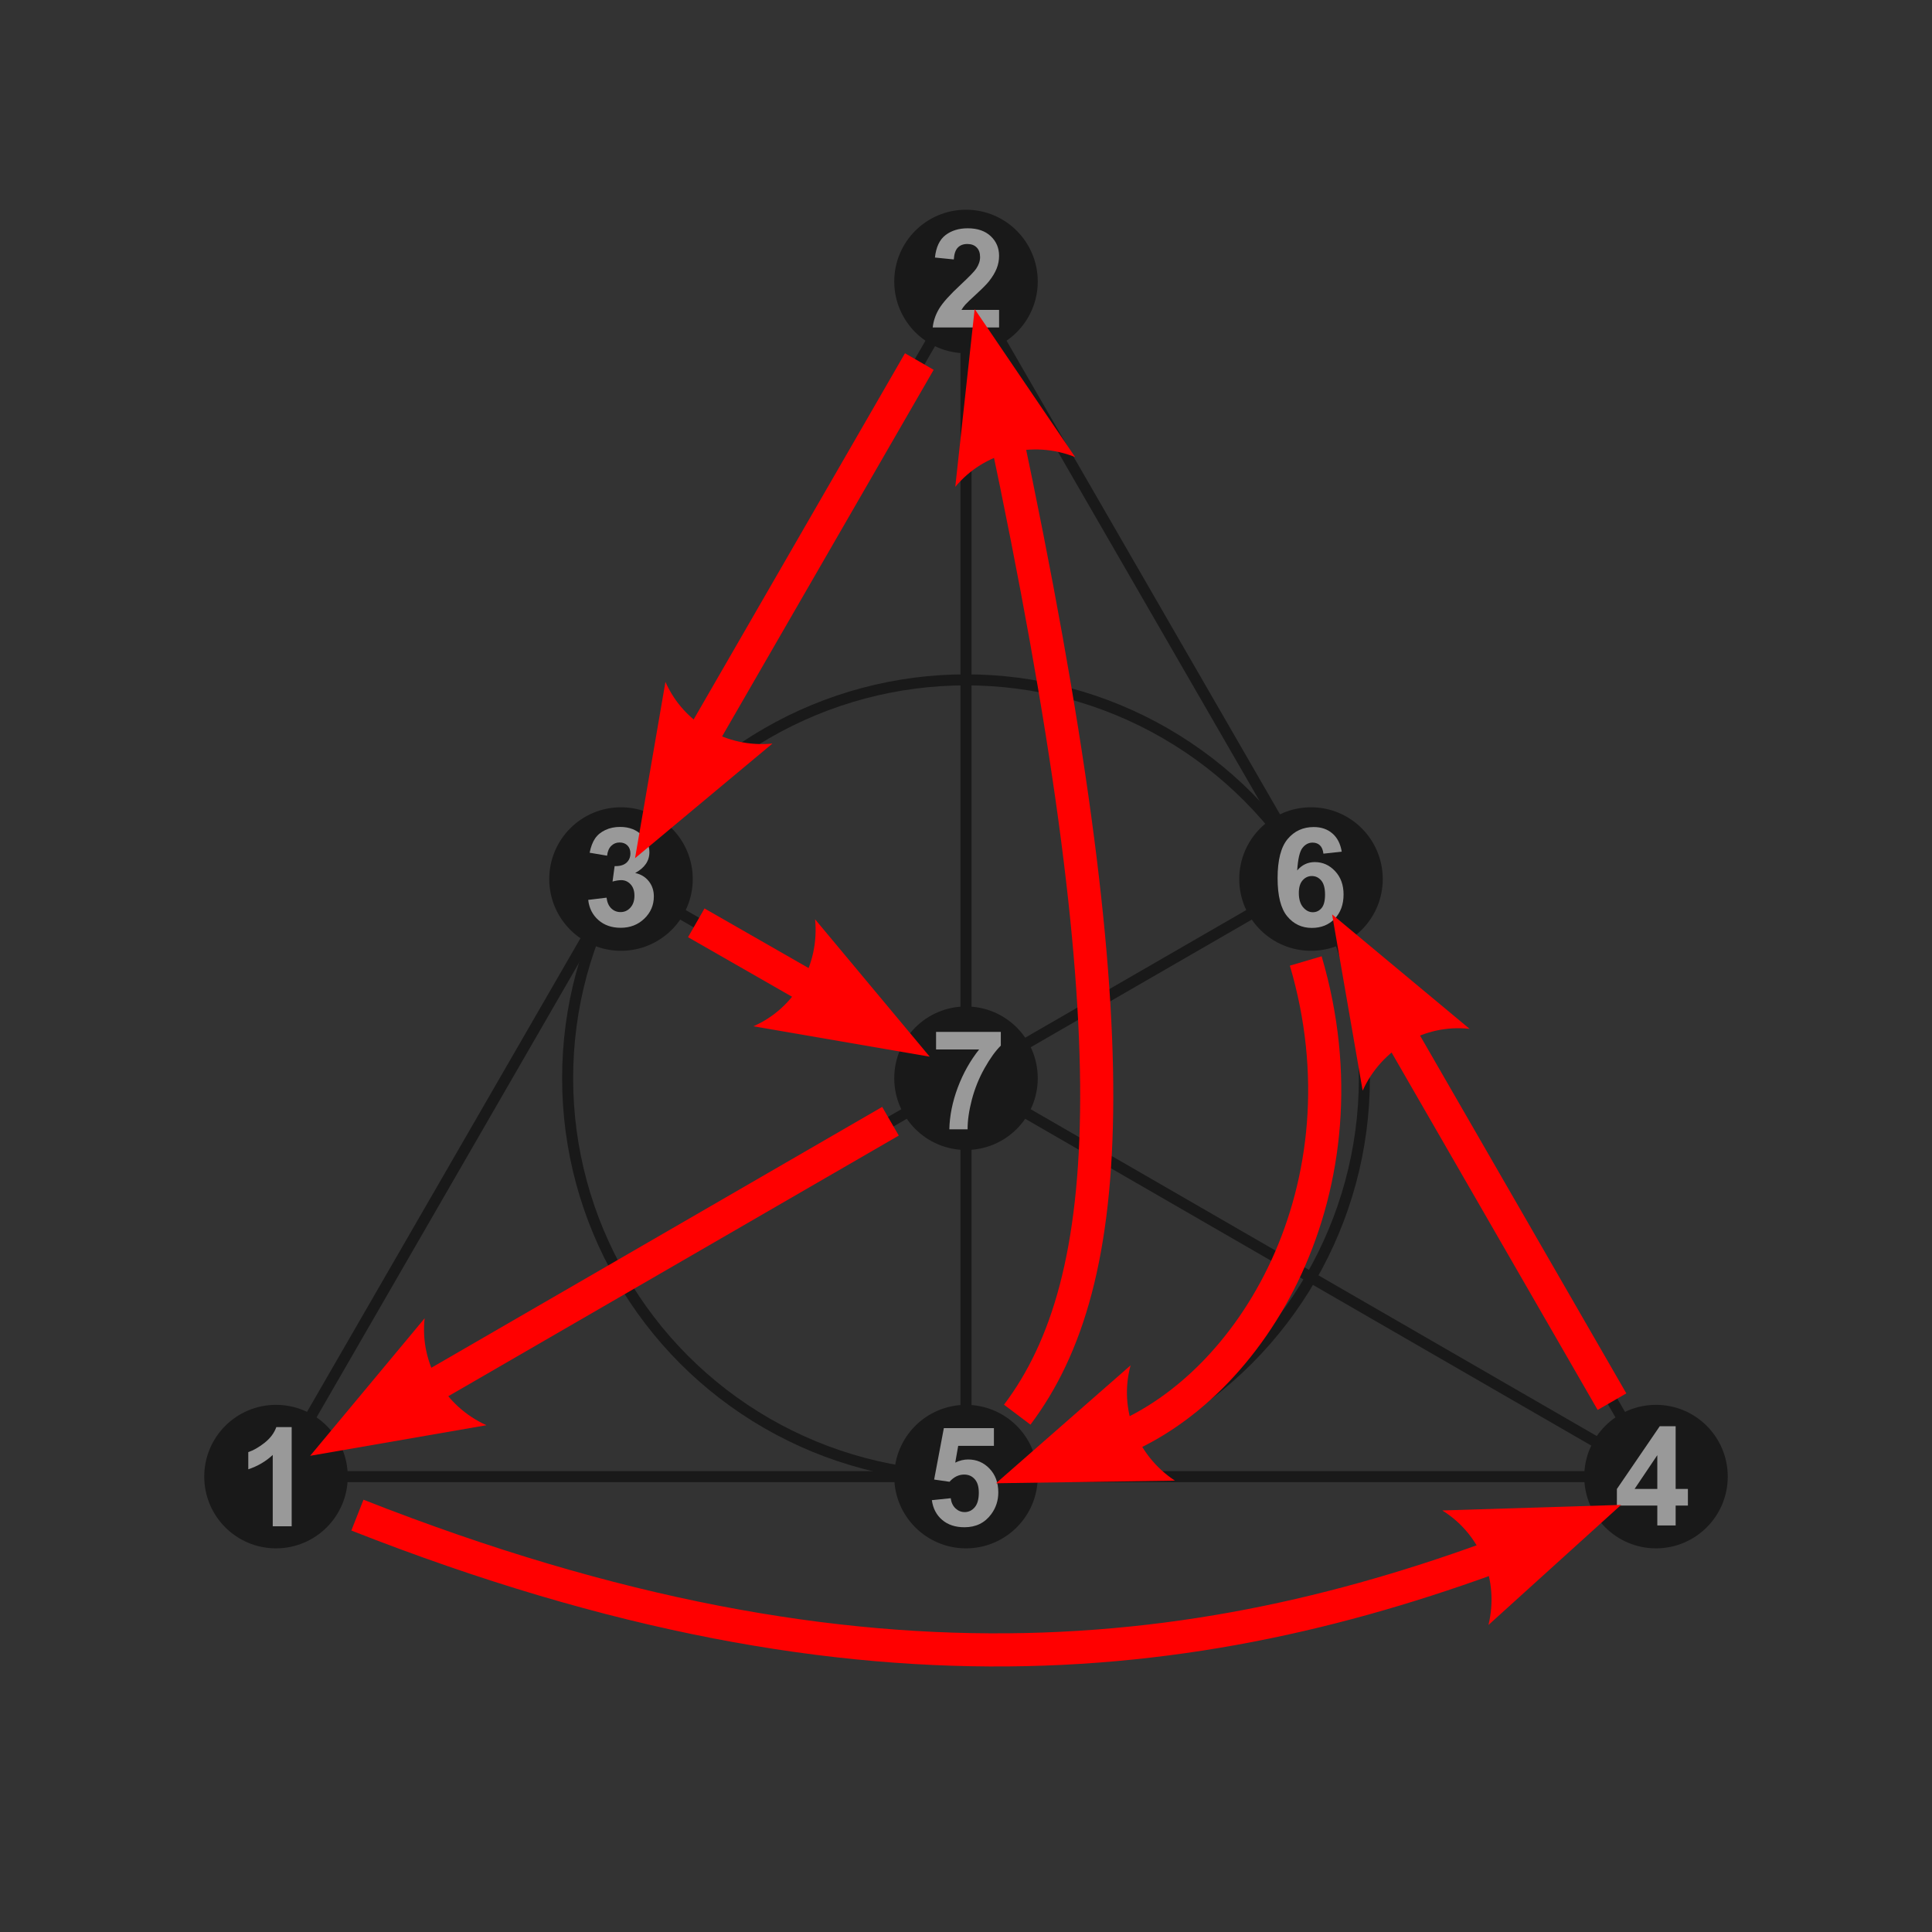 <?xml version="1.0" encoding="UTF-8" standalone="no"?>
<svg xmlns:svg="http://www.w3.org/2000/svg" xmlns="http://www.w3.org/2000/svg" version="1.0" width="700" height="700" id="svg2">


<rect width="100%" height="100%" fill="#333333" stroke="none"/>


<!-- Fano plane: -->
  <g style="opacity: 0.5;" transform="translate(50, 35)">
<!-- Lines: -->
    <circle cx="300" cy="355.662" r="144.338" fill="none" stroke="black" stroke-width="4"/>
    <polygon fill="none" stroke="black" stroke-width="4" points="50,500 550,500 300,66.987"/>
    <line x1="50" y1="500" x2="425" y2="283.494" stroke="black" stroke-width="4"/>
    <line x1="550" y1="500" x2="175" y2="283.494" stroke="black" stroke-width="4"/>
    <line x1="300" y1="500" x2="300" y2="66.987" stroke="black" stroke-width="4"/>
<!-- Vertices: -->
    <circle cx="50" cy="500" r="26" fill="black" stroke="none"/>
    <circle cx="550" cy="500" r="26" fill="black" stroke="none"/>
    <circle cx="300" cy="66.987" r="26" fill="black" stroke="none"/>
    <circle cx="300" cy="355.662" r="26" fill="black" stroke="none"/>
    <circle cx="300" cy="500" r="26" fill="black" stroke="none"/>
    <circle cx="175" cy="283.494" r="26" fill="black" stroke="none"/>
    <circle cx="425" cy="283.494" r="26" fill="black" stroke="none"/>
<!-- Numbers: -->
  <path style="fill: rgb(255, 255, 255); fill-opacity: 1;" d="m 55.68,518.005 -6.86,0 0,-25.854 c -2.507,2.344 -5.461,4.077 -8.862,5.2 l 0,-6.226 c 1.79,-0.586 3.735,-1.693 5.835,-3.32 2.1,-1.644 3.54,-3.556 4.321,-5.737 l 5.566,0 0,35.938"/>
  <path style="fill: rgb(255, 255, 255); fill-opacity: 1;" d="m 311.988,77.281 0,6.372 -24.048,0 c 0.26,-2.409 1.042,-4.687 2.344,-6.836 1.302,-2.165 3.874,-5.029 7.715,-8.594 3.092,-2.881 4.989,-4.834 5.688,-5.859 0.944,-1.416 1.416,-2.816 1.416,-4.199 -2e-5,-1.53 -0.415,-2.702 -1.245,-3.516 -0.814,-0.83 -1.945,-1.245 -3.394,-1.245 -1.432,3e-5 -2.572,0.431 -3.418,1.294 -0.846,0.863 -1.335,2.295 -1.465,4.297 l -6.836,-0.684 c 0.407,-3.776 1.685,-6.486 3.833,-8.13 2.148,-1.644 4.834,-2.466 8.057,-2.466 3.532,4e-5 6.307,0.952 8.325,2.856 2.018,1.904 3.027,4.272 3.027,7.104 -3e-5,1.611 -0.293,3.149 -0.879,4.614 -0.57,1.449 -1.481,2.97 -2.734,4.565 -0.83,1.058 -2.328,2.58 -4.492,4.565 -2.165,1.986 -3.54,3.304 -4.126,3.955 -0.57,0.651 -1.034,1.286 -1.392,1.904 l 13.623,0"/>
  <path style="fill: rgb(255, 255, 255); fill-opacity: 1;" d="m 163.122,291.047 6.641,-0.806 c 0.212,1.693 0.781,2.987 1.709,3.882 0.928,0.895 2.051,1.343 3.369,1.343 1.416,0 2.604,-0.537 3.564,-1.611 0.977,-1.074 1.465,-2.523 1.465,-4.346 -2e-5,-1.725 -0.464,-3.092 -1.392,-4.102 -0.928,-1.009 -2.059,-1.514 -3.394,-1.514 -0.879,2e-5 -1.929,0.171 -3.149,0.513 l 0.757,-5.591 c 1.855,0.049 3.271,-0.35 4.248,-1.196 0.977,-0.863 1.465,-2.002 1.465,-3.418 -1e-5,-1.204 -0.358,-2.165 -1.074,-2.881 -0.716,-0.716 -1.668,-1.074 -2.856,-1.074 -1.172,3e-5 -2.173,0.407 -3.003,1.221 -0.83,0.814 -1.335,2.002 -1.514,3.564 l -6.323,-1.074 c 0.439,-2.165 1.099,-3.89 1.978,-5.176 0.895,-1.302 2.132,-2.319 3.711,-3.052 1.595,-0.749 3.377,-1.123 5.347,-1.123 3.369,4e-5 6.071,1.074 8.105,3.223 1.676,1.758 2.515,3.744 2.515,5.957 -3e-5,3.141 -1.717,5.648 -5.151,7.52 2.051,0.439 3.687,1.424 4.907,2.954 1.237,1.53 1.855,3.377 1.855,5.542 -3e-5,3.141 -1.147,5.819 -3.442,8.032 -2.295,2.214 -5.151,3.32 -8.569,3.32 -3.239,0 -5.924,-0.928 -8.057,-2.783 -2.132,-1.872 -3.369,-4.313 -3.711,-7.324"/>
  <path style="fill: rgb(255, 255, 255); fill-opacity: 1;" d="m 550.477,517.697 0,-7.202 -14.648,0 0,-6.006 15.527,-22.73 5.762,0 0,22.705 4.443,0 0,6.03 -4.443,0 0,7.202 -6.641,0 m 0,-13.232 0,-12.231 -8.228,12.231 8.228,0"/>
  <path style="fill: rgb(255, 255, 255); fill-opacity: 1;" d="m 287.629,508.537 6.836,-0.708 c 0.195,1.546 0.773,2.775 1.733,3.687 0.96,0.895 2.067,1.343 3.32,1.343 1.432,10e-6 2.645,-0.578 3.638,-1.733 0.993,-1.172 1.489,-2.93 1.489,-5.273 -2e-5,-2.197 -0.496,-3.841 -1.489,-4.932 -0.977,-1.107 -2.254,-1.66 -3.833,-1.66 -1.969,2e-5 -3.735,0.871 -5.298,2.612 l -5.566,-0.806 3.516,-18.628 18.14,0 0,6.421 -12.939,0 -1.074,6.079 c 1.53,-0.765 3.092,-1.147 4.688,-1.147 3.044,3e-5 5.623,1.107 7.739,3.32 2.116,2.214 3.174,5.086 3.174,8.618 -3e-5,2.946 -0.855,5.575 -2.563,7.886 -2.328,3.158 -5.558,4.736 -9.692,4.736 -3.304,0 -5.998,-0.887 -8.081,-2.661 -2.083,-1.774 -3.328,-4.159 -3.735,-7.153"/>
  <path style="fill: rgb(255, 255, 255); fill-opacity: 1;" d="m 436.141,273.568 -6.641,0.732 c -0.163,-1.367 -0.586,-2.376 -1.27,-3.027 -0.684,-0.651 -1.571,-0.977 -2.661,-0.977 -1.449,3e-5 -2.677,0.651 -3.687,1.953 -0.993,1.302 -1.619,4.012 -1.88,8.13 1.709,-2.018 3.833,-3.027 6.372,-3.027 2.865,2e-5 5.314,1.091 7.349,3.271 2.051,2.181 3.076,4.997 3.076,8.447 -3e-5,3.662 -1.074,6.6 -3.223,8.813 -2.148,2.214 -4.907,3.32 -8.276,3.32 -3.613,-10e-6 -6.584,-1.4 -8.911,-4.199 -2.327,-2.816 -3.491,-7.422 -3.491,-13.818 0,-6.559 1.213,-11.287 3.638,-14.185 2.425,-2.897 5.575,-4.346 9.448,-4.346 2.718,4e-5 4.964,0.765 6.738,2.295 1.79,1.514 2.93,3.719 3.418,6.616 M 420.589,288.534 c -10e-6,2.23 0.513,3.955 1.538,5.176 1.025,1.204 2.197,1.807 3.516,1.807 1.27,0 2.327,-0.496 3.174,-1.489 0.846,-0.993 1.27,-2.62 1.27,-4.883 -2e-5,-2.327 -0.456,-4.028 -1.367,-5.103 -0.911,-1.09 -2.051,-1.636 -3.418,-1.636 -1.318,2e-5 -2.433,0.521 -3.345,1.562 -0.911,1.025 -1.367,2.547 -1.367,4.565"/>
  <path style="fill: rgb(255, 255, 255); fill-opacity: 1;" d="m 289.154,345.245 0,-6.372 23.462,0 0,4.98 c -1.937,1.904 -3.906,4.639 -5.908,8.203 -2.002,3.564 -3.532,7.357 -4.59,11.377 -1.042,4.004 -1.554,7.585 -1.538,10.742 l -6.616,0 c 0.114,-4.948 1.131,-9.993 3.052,-15.137 1.937,-5.143 4.517,-9.741 7.739,-13.794 l -15.601,0"/>
  </g>


<!-- Permutation arrows: -->

    <g
       id="g4763">
      <path
         d="m 501.524,364.691 82.531,143.157"
         style="opacity:1;color:#000000;fill:none;stroke:#ff0000;stroke-width:12;stroke-linecap:butt;stroke-linejoin:miter;stroke-miterlimit:4;stroke-opacity:1;stroke-dasharray:none;stroke-dashoffset:0;marker:none;visibility:visible;display:inline;overflow:visible;enable-background:accumulate"
         id="path252-1" />
      <path
         d="m 493.718,395.164 -11.079,-63.873 49.82,41.479 c -16.301,-1.805 -31.92,7.288 -38.741,22.394 z"
         style="font-size:12px;opacity:1;fill:#ff0000;fill-opacity:1;fill-rule:evenodd;stroke-width:0.625;stroke-linejoin:round;display:inline"
         id="path254-7" />
      <path
         d="m 473.1,348.176 c 24.112,81.772 -18.989,155.255 -70.522,174.449"
         style="opacity:1;color:#000000;fill:none;stroke:#ff0000;stroke-width:12;stroke-linecap:butt;stroke-linejoin:miter;stroke-miterlimit:4;stroke-opacity:1;stroke-dasharray:none;stroke-dashoffset:0;marker:none;visibility:visible;display:inline;overflow:visible;enable-background:accumulate"
         id="path256-8" />
      <path
         d="m 425.693,536.459 -64.82,0.951 48.762,-42.718 c -4.333,15.818 2.205,32.667 16.058,41.767 z"
         style="font-size:12px;opacity:1;fill:#ff0000;fill-opacity:1;fill-rule:evenodd;stroke-width:0.625;stroke-linejoin:round;display:inline"
         id="path258-5" />
      <path
         d="m 539.297,588.762 48.055,-43.511 -64.796,2.014 c 13.956,8.614 20.666,25.395 16.741,41.498 z"
         style="font-size:12px;opacity:1;fill:#ff0000;fill-opacity:1;fill-rule:evenodd;stroke-width:0.625;stroke-linejoin:round;display:inline"
         id="path260-7" />
      <path
         d="m 129.495,548.957 c 186.894,73.58 315.099,53.868 431.767,7.414"
         style="opacity:1;color:#000000;fill:none;stroke:#ff0000;stroke-width:12;stroke-linecap:butt;stroke-linejoin:miter;stroke-miterlimit:4;stroke-opacity:1;stroke-dasharray:none;stroke-dashoffset:0;marker:none;visibility:visible;display:inline;overflow:visible;enable-background:accumulate"
         id="path262-4" />
      <path
         d="m 248.603,277.391 84.484,-146.4"
         style="opacity:1;color:#000000;fill:none;stroke:#ff0000;stroke-width:12;stroke-linecap:butt;stroke-linejoin:miter;stroke-miterlimit:4;stroke-opacity:1;stroke-dasharray:none;stroke-dashoffset:0;marker:none;visibility:visible;display:inline;overflow:visible;enable-background:accumulate"
         id="path264-1" />
      <path
         d="m 279.869,269.402 -49.776,41.531 11.012,-63.885 c 6.587,15.019 22.272,23.999 38.764,22.353 z"
         style="font-size:12px;opacity:1;fill:#ff0000;fill-opacity:1;fill-rule:evenodd;stroke-width:0.625;stroke-linejoin:round;display:inline"
         id="path266-8" />
      <path
         d="M 303.795,363.861 252.269,334.354"
         style="opacity:1;color:#000000;fill:none;stroke:#ff0000;stroke-width:12;stroke-linecap:butt;stroke-linejoin:miter;stroke-miterlimit:4;stroke-opacity:1;stroke-dasharray:none;stroke-dashoffset:0;marker:none;visibility:visible;display:inline;overflow:visible;enable-background:accumulate"
         id="path268-5" />
      <path
         d="m 295.319,333.08 41.531,49.776 -63.885,-11.012 c 15.019,-6.587 23.999,-22.272 22.353,-38.764 z"
         style="font-size:12px;opacity:1;fill:#ff0000;fill-opacity:1;fill-rule:evenodd;stroke-width:0.625;stroke-linejoin:round;display:inline"
         id="path270-9" />
      <path
         d="M 145.777,508.579 322.637,406.247"
         style="opacity:1;color:#000000;fill:none;stroke:#ff0000;stroke-width:12;stroke-linecap:butt;stroke-linejoin:miter;stroke-miterlimit:4;stroke-opacity:1;stroke-dasharray:none;stroke-dashoffset:0;marker:none;visibility:visible;display:inline;overflow:visible;enable-background:accumulate"
         id="path272-7" />
      <path
         d="m 176.25,516.385 -63.873,11.079 41.479,-49.82 c -1.805,16.301 7.288,31.919 22.394,38.741 z"
         style="font-size:12px;opacity:1;fill:#ff0000;fill-opacity:1;fill-rule:evenodd;stroke-width:0.625;stroke-linejoin:round;display:inline"
         id="path274-5" />
      <path
         d="m 389.537,165.601 -36.4,-53.643 -7.024,64.445 c 10.472,-12.622 28.024,-16.93 43.424,-10.803 z"
         style="font-size:12px;opacity:1;fill:#ff0000;fill-opacity:1;fill-rule:evenodd;stroke-width:0.625;stroke-linejoin:round;display:inline"
         id="path276-3" />
      <path
         d="m 368.559,512.564 c 36.39,-48.277 41.933,-138.19 -4.521,-357.412"
         style="opacity:1;color:#000000;fill:none;stroke:#ff0000;stroke-width:12;stroke-linecap:butt;stroke-linejoin:miter;stroke-miterlimit:4;stroke-opacity:1;stroke-dasharray:none;stroke-dashoffset:0;marker:none;visibility:visible;display:inline;overflow:visible;enable-background:accumulate"
         id="path278-8" />
    </g>



</svg>
